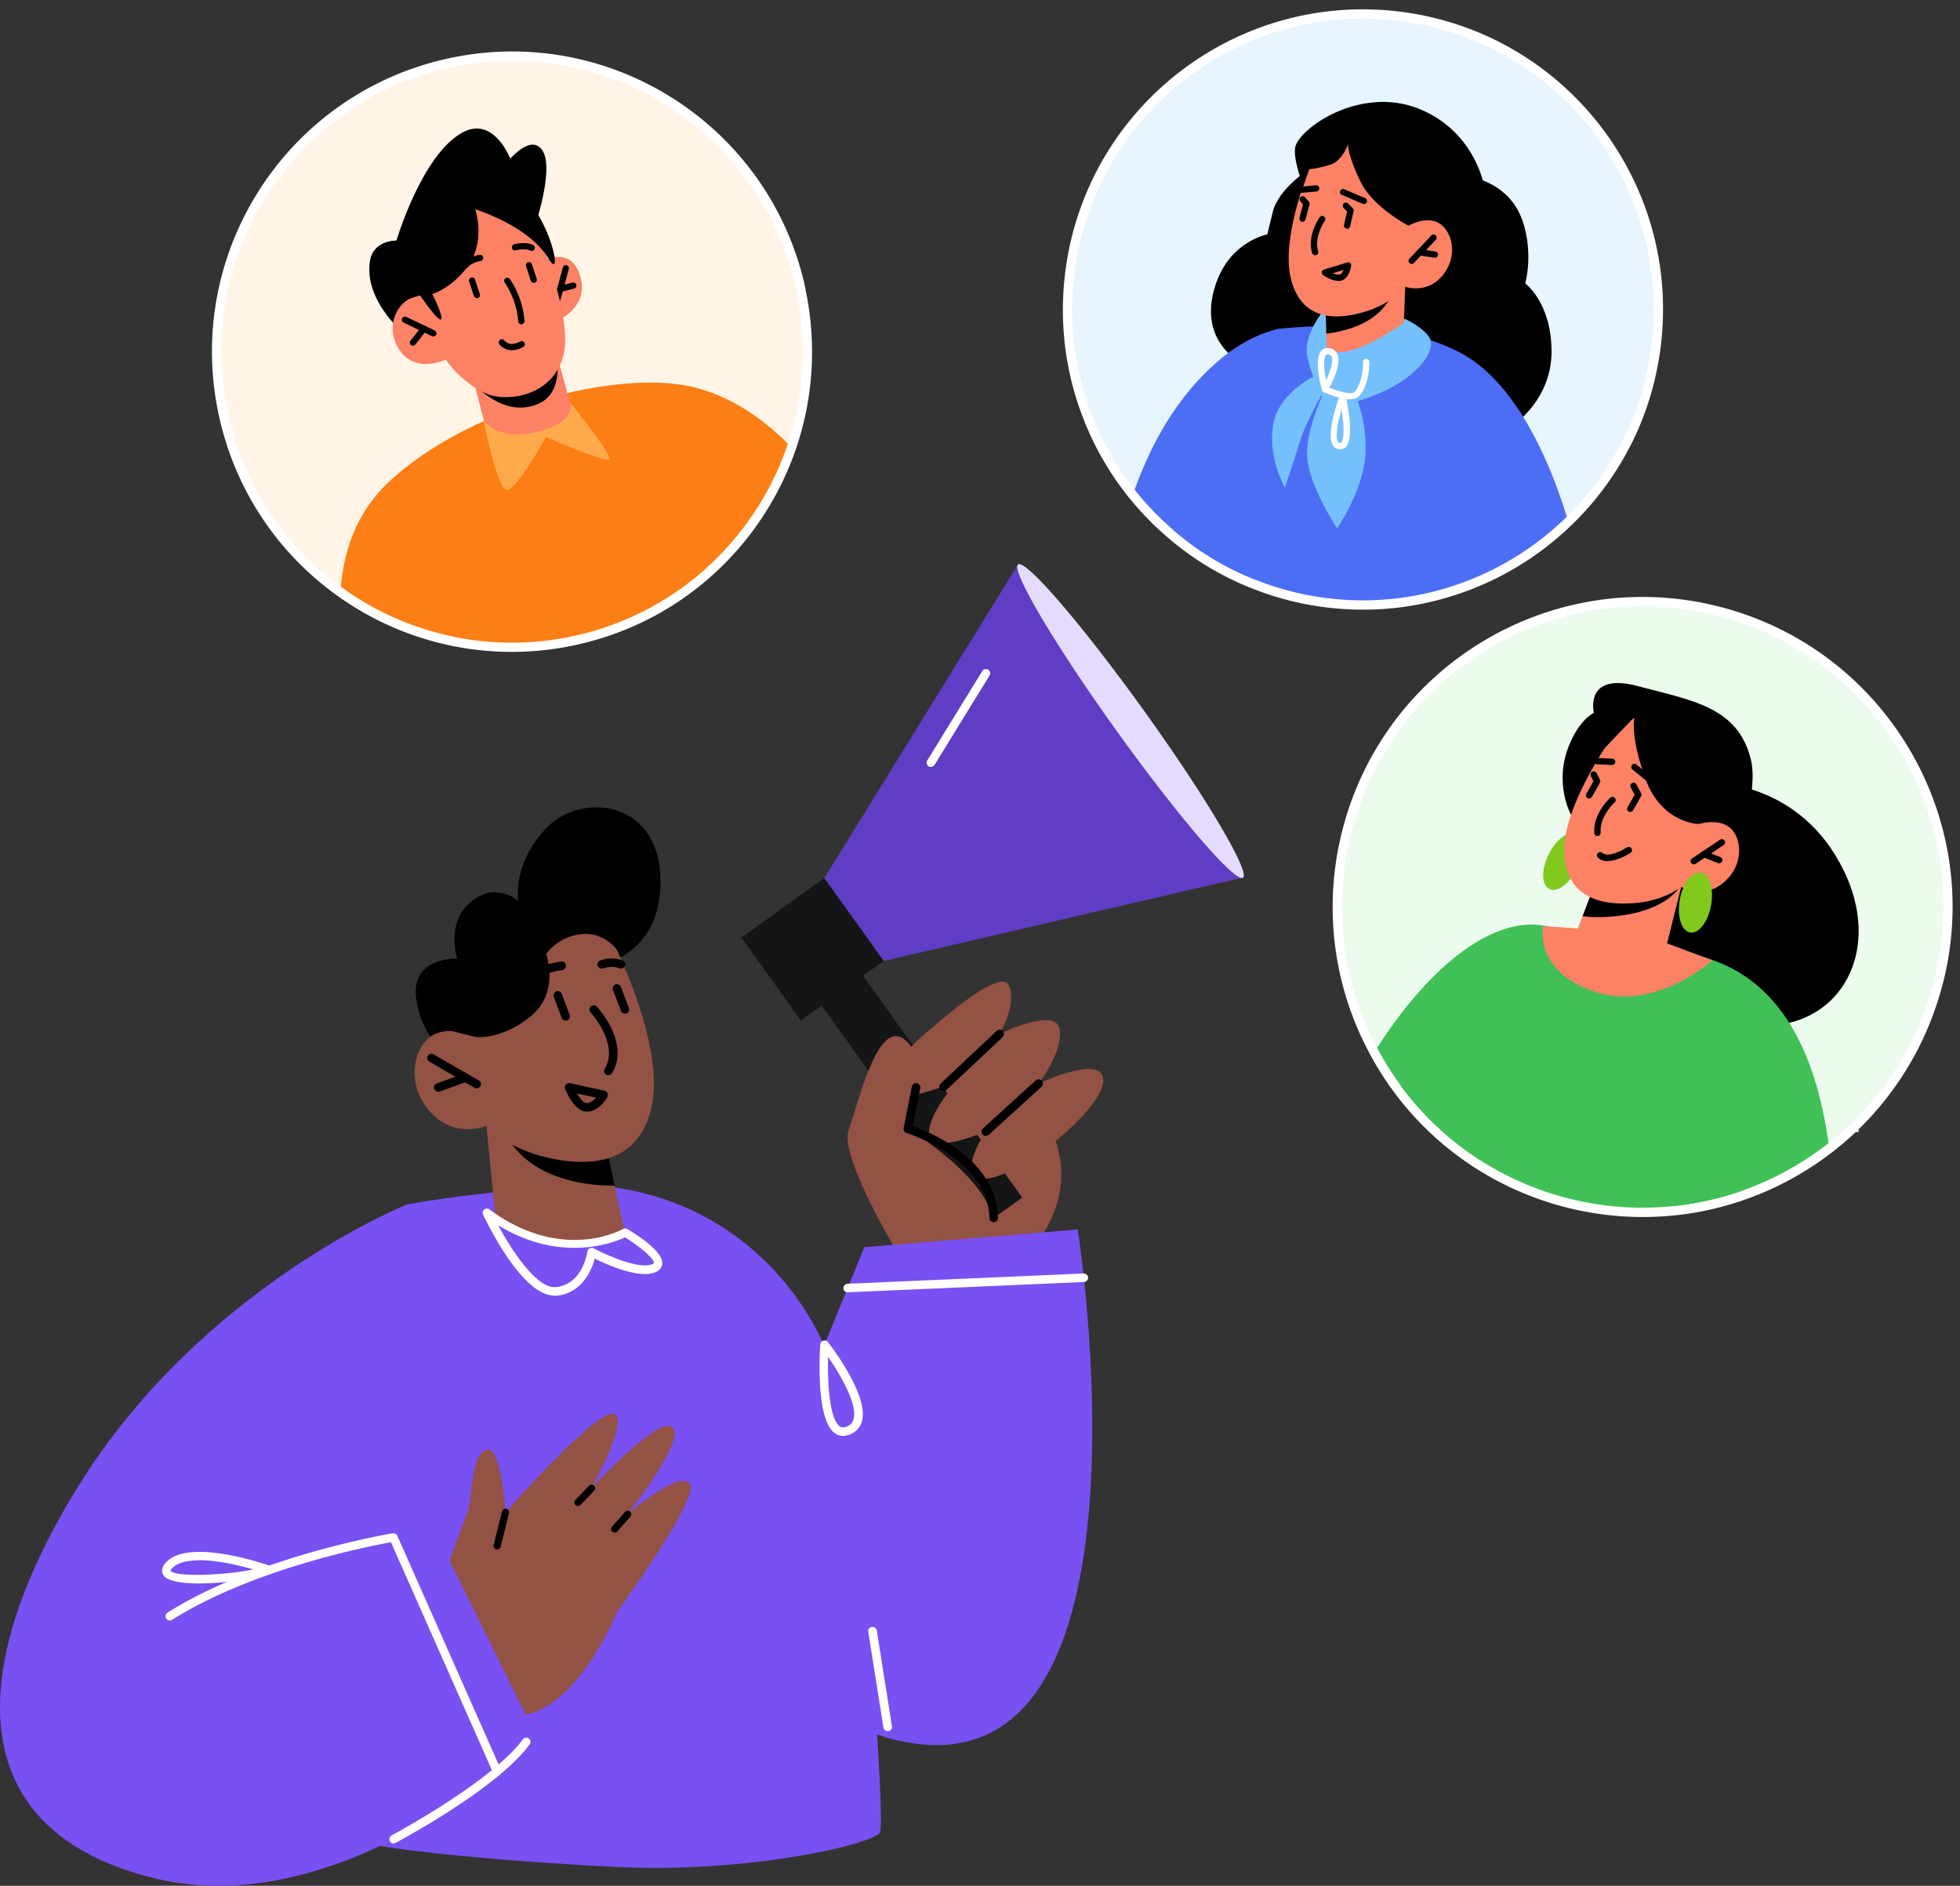 <svg fill="none" height="101" width="105" xmlns="http://www.w3.org/2000/svg"><rect width="100%" height="100%" fill="#333333" stroke="none"/><path d="m42.44 23.856a15.804 15.804 0 0 0 .44-8.42l.008-.008-.03-.135c-1.96-8.515-10.451-13.839-18.968-11.88-8.515 1.957-13.839 10.45-11.88 18.965a15.735 15.735 0 0 0 6.101 9.247 15.765 15.765 0 0 0 12.856 2.634c5.576-1.274 9.782-5.355 11.472-10.403z" fill="#fff4e6" stroke="#fff" stroke-width=".5"/><path d="m28.18 14.475s2.144-1.695 2.84.131c.806 2.12-1.787 2.84-1.787 2.84l-1.052-2.979v.008z" fill="#fc8165"/><path d="m29.883 16.131h-.046a.168.168 0 0 1 -.116-.201l.433-1.61a.164.164 0 0 1 .201-.116c.085.023.14.116.116.201l-.433 1.61a.165.165 0 0 1 -.163.124z" fill="#000"/><path d="m30.015 15.636a.165.165 0 0 1 -.163-.124.163.163 0 0 1 .124-.201l.696-.178a.166.166 0 0 1 .202.124.163.163 0 0 1 -.124.2l-.697.179z" fill="#000"/><path d="m42.203 23.777a15.62 15.62 0 0 1 -2.708 4.906c-.078.101-.155.194-.24.287a15.494 15.494 0 0 1 -8.343 5.053c-2.027.464-4.055.511-5.99.194a5.044 5.044 0 0 1 -.332-.062 15.512 15.512 0 0 1 -6.33-2.732c.177-2.028.897-4.086 2.662-5.696 4.504-4.094 12.242-5.874 16.065-5.03 2.345.518 4.156 1.997 5.224 3.072z" fill="#fd7e14"/><path d="m28.668 12.076s.998-2.933.426-3.955c-.573-1.021-1.757.38-1.757.38s-.867-2.284-2.523-1.425c-2.198 1.146-3.575 5.805-3.575 5.805s-1.262-.024-1.424 1.114c-.194 1.323.534 2.592 1.563 3.637 1.03 1.045 2.832-.425 2.832-.425l4.45-5.123z" fill="#000"/><path d="m25.433 20.643.728 2.793s1.168.302 2.43-.015c1.71-.433 2.09-1.316 2.09-1.316l-.991-3.614-4.265 2.152z" fill="#fc8165"/><path d="m25.418 20.573s1.57 1.865 3.428 1.052c1.494-.657.921-2.855.921-2.855l-4.35 1.803z" fill="#000"/><path d="m28.668 12.076s1.981 4.69 1.548 6.802c-.488 2.368-3.057 2.655-4.094 2.229-1.409-.58-2.244-1.85-2.244-1.85s-1.517.751-2.4-.41c-.928-1.222-.232-2.592.55-2.879.782-.286.913-.162.913-.162l-.634-1.4s3.405-6.726 6.361-2.33z" fill="#fc8165"/><path d="m22.941 15.814s1.053-.201 2.02-1.416c1.13-1.424.495-3.189.495-3.189s2.856.867 3.924 2.631c1.068 1.765-.433-4.705-3.165-3.83-2.732.874-6.044 3.552-3.274 5.812zm.271 2.206s-.046 0-.07-.016l-1.524-.728c-.085-.038-.116-.139-.077-.224.038-.085.14-.116.224-.078l1.525.728c.085.039.116.14.077.224a.17.17 0 0 1 -.155.093z" fill="#000"/><path d="m22.121 18.522s-.07-.007-.1-.038a.17.17 0 0 1 -.032-.233l.58-.742a.17.17 0 0 1 .233-.032.17.17 0 0 1 .031.233l-.58.743a.177.177 0 0 1 -.132.062zm3.429-2.553c-.07 0-.132-.047-.163-.117l-.256-.774a.16.16 0 0 1 .109-.208.16.16 0 0 1 .209.108l.255.774a.16.16 0 0 1 -.108.209c-.016 0-.039.008-.054.008h.007zm3.049-.821c-.07 0-.132-.046-.163-.116l-.255-.774a.16.16 0 0 1 .108-.209.16.16 0 0 1 .209.109l.255.774a.16.16 0 0 1 -.108.208c-.016 0-.039.008-.054.008zm-.674 2.222c-.085 0-.162-.07-.162-.156-.086-1.215-.72-2.058-.72-2.074a.169.169 0 0 1 .03-.232.17.17 0 0 1 .233.031c.031.039.697.937.79 2.252 0 .093-.063.17-.155.178h-.016zm.565-3.932s-.046 0-.07-.016c-.31-.147-.773-.023-.781-.015-.093.023-.186-.023-.21-.116a.173.173 0 0 1 .117-.21c.023 0 .596-.162 1.014.04.085.038.116.139.077.224a.16.16 0 0 1 -.147.093zm-3.575.944s-.078-.015-.108-.039c-.07-.062-.086-.162-.024-.232.302-.364.883-.464.906-.464.1-.008.178.046.193.14a.167.167 0 0 1 -.14.193s-.479.077-.696.348a.165.165 0 0 1 -.131.062zm-2.345 1.532s.89 1.3 1.06 1.192-.758-2.29-1.323-2.237c-.565.055.263 1.045.263 1.045zm4.852 2.84c-.34 0-.58-.178-.673-.325a.17.17 0 0 1 .039-.232.163.163 0 0 1 .232.039c.03.039.286.356.85.054.086-.046.187-.015.225.07a.16.16 0 0 1 -.07.224c-.224.124-.433.17-.603.17z" fill="#000"/><path d="m30.54 21.564s2.47 3.018 2.052 3.064c-.418.047-3.343-1.222-3.343-1.222s-1.47 2.662-2.036 2.832c-.565.17-1.308-3.753-1.308-3.753s.712 1.16 2.856.65c2.198-.527 1.78-1.571 1.78-1.571z" fill="#ffa94d"/><path d="m88.706 18.632-.248-.032.248.032c1.132-8.673-4.97-16.614-13.634-17.747-8.665-1.132-16.615 4.97-17.747 13.643-.354 2.72 0 5.37.928 7.76a15.664 15.664 0 0 0 2.335 4.097l.001.002c.416.517.856 1.012 1.328 1.476l.001.002c.236.228.487.455.737.674.81.708 1.7 1.337 2.651 1.864h.001c.54.298 1.099.574 1.683.81l.006.003.051.02c.045.018.104.042.152.058.357.14.718.273 1.095.39l.002.002c.337.101.682.195 1.025.281l.004.001c.533.126 1.076.228 1.635.299 1.453.188 2.9.18 4.293-.024a15.865 15.865 0 0 0 8.845-4.38 15.806 15.806 0 0 0 2.658-3.435c1-1.731 1.675-3.69 1.95-5.796z" fill="#e7f5ff" stroke="#fff" stroke-width=".5"/><path d="m70.133 9.058s-1.64 1.044-1.943 2.275l-.301 1.223s-1.842.332-2.663 2.406c-1.106 2.81.743 4.079.743 4.079l15.16 3.676s2.013-1.347 1.99-3.94c-.024-2.592-1.409-3.598-1.409-3.598s.457-1.602-.147-3.359c-.703-2.02-2.653-2.298-2.653-2.298l-8.776-.464z" fill="#000"/><path d="m83.923 27.685a15.615 15.615 0 0 1 -8.706 4.31 15.44 15.44 0 0 1 -4.225.024c-.55-.07-1.084-.17-1.61-.294-.34-.085-.68-.178-1.014-.279a16.327 16.327 0 0 1 -1.083-.387c-.07-.023-.14-.054-.201-.077a15.532 15.532 0 0 1 -1.656-.797 15.053 15.053 0 0 1 -2.608-1.834c.139-.82.255-1.277.255-1.277l3.521-7.538.348-.743a2.12 2.12 0 0 1 .983-.998c.217-.109.465-.178.712-.201a27.69 27.69 0 0 1 1.718-.109c.21 0 .41-.007.635-.015.68 0 1.424.015 2.19.085.456.039.92.093 1.377.17.202.031.41.07.612.109.232.054.464.108.704.162.263.07.519.14.774.232.58.194 1.145.426 1.671.712 1.394.766 2.516 2.113 3.39 3.568 1.115 1.857 1.842 3.908 2.229 5.185z" fill="#4c6ef5"/><path d="m75.31 17.098s1.037.496 1.3 1.045c.294.611-.588 2.005-2.693 2.91-1.54.658-2.786.797-2.786.797s-1.021-1.88-1.122-2.964c-.1-1.076.952-2.337.952-2.337l4.35.55z" fill="#74c0fc"/><path d="m79.443 12.741c-1.726 4.574-5.688 2.624-5.688 2.624s-6.261-1.687-3.475-4.319c0 0-1.037-2.159-.898-3.126.093-.673 1.71-2.05 3.784-2.384.21-.03.418-.054.627-.07a5.23 5.23 0 0 1 2.345.411c3.274 1.4 3.986 5.092 3.312 6.872z" fill="#000"/><path d="m71 16.13v.086l.054 1.648.038 1.293s-.116.302 1.393.216c2.02-.116 2.678-.982 2.678-.982l.116-3.034-.611.108-3.676.65.008.016z" fill="#fc8165"/><path d="m71 16.216.054 1.649c.983-.109 2.77-.519 3.505-2.059.055-.124.093-.24.109-.333l-3.668.712z" fill="#000"/><path d="m70.435 8.307s-1.92 4.28-1.262 6.702 2.856 2.066 4.18 1.61c1.323-.457 1.942-1.254 1.942-1.254s1.222.425 2.058-.704c.836-1.138.34-2.454-.363-2.763-.697-.31-1.54.193-1.54.193l.665-1.246s-2.693-6.377-5.68-2.53z" fill="#fc8165"/><path d="m70.458 13.67a.175.175 0 0 1 -.163-.116c-.286-.936.372-1.88.403-1.92a.163.163 0 0 1 .232-.038.163.163 0 0 1 .039.232c0 .008-.588.852-.356 1.625.03.086-.023.178-.109.21h-.046zm5.169.464a.171.171 0 0 1 -.116-.046c-.07-.062-.07-.17 0-.24l1.169-1.238c.062-.07.17-.07.232 0 .07.062.07.17 0 .24l-1.169 1.238s-.077.054-.123.054z" fill="#000"/><path d="m76.866 13.802-.836-.124a.167.167 0 0 1 -.14-.194c.016-.093.093-.147.194-.139l.805.124a.167.167 0 0 1 -.023.333zm-1.416-1.718s-1.873-.968-2.547-2.322c-.673-1.354-.696-2.028-.696-2.028s-.279.883-.96 1.092c-.68.208-1.106.232-1.106.232l-.442 1.261.294-3.003s1.858-.982 2.106-.982c.247 0 3.374.572 3.56.758.177.186 1.16 2.623 1.16 2.623l.062 1.1-1.424 1.276-.008-.007z" fill="#000"/><path d="m75.186 17.3s-2.368 1.71-3.598 1.555c-1.239-.147-.929-1.153-.929-1.153l-.108 2.391 1.044.503 2.864-.743 1.749-1.509-1.03-1.044z" fill="#74c0fc"/><path d="m72.462 20.828s.759 1.386.689 3.39-1.517 4.078-1.517 4.078-1.57-2.329-1.61-3.946c-.038-1.61 1.1-3.746 1.1-3.746s-1.084 1.795-1.448 2.925a164.547 164.547 0 0 1 -.843 2.593s-.929-1.633-.627-3.382c.294-1.75 2.337-2.662 2.337-2.662l1.904.735z" fill="#74c0fc"/><path d="m72.362 21.393c-.527 0-1.34-.34-1.448-.387-.061-.038-.085-.07-.092-.108-.078-.279-.442-1.687-.031-2.12.077-.085.224-.178.456-.124a.528.528 0 0 1 .395.31c.217.487-.217 1.416-.426 1.803.349.131.937.332 1.23.278.31-.046.612-1.052.573-1.648 0-.093.062-.17.155-.178.108 0 .17.062.178.154.039.534-.209 1.904-.851 1.997-.047 0-.093.008-.14.008v.015zm-1.239-2.414c-.054 0-.077.023-.085.03-.162.171-.108.813 0 1.37.217-.464.41-1.029.294-1.276-.03-.07-.077-.1-.162-.124h-.054z" fill="#fff"/><path d="m71.797 24.063h-.062a.435.435 0 0 1 -.333-.224c-.371-.604.286-2.438.364-2.647a.161.161 0 0 1 .17-.108c.077 0 .132.062.155.131.085.364.464 2.221.023 2.709a.4.4 0 0 1 -.31.14h-.007zm.077-2.143c-.201.68-.356 1.478-.193 1.74.023.04.054.063.093.063.046 0 .061 0 .077-.031.186-.201.14-1.03.015-1.78z" fill="#fff"/><path d="m67.285 31.06c-.07-.024-.14-.055-.201-.078a15.532 15.532 0 0 1 -1.656-.797 15.053 15.053 0 0 1 -2.608-1.834 19.983 19.983 0 0 1 -.728-.666 16.682 16.682 0 0 1 -1.308-1.455c.016-.038.031-.085.047-.124 1.346-3.714 3.258-5.85 4.76-7.042 1.361-1.076 2.568-1.362 2.568-1.362-.015.039-.209.054-.224.093-.194.456-.34 1.13-.449 1.958-.38 2.84-.333 7.483-.193 11.314l-.008-.008z" fill="#4c6ef5"/><path d="m72.168 12.254c-.116-.023-.17-.093-.17-.17 0-.04.186-.844.186-.844a.163.163 0 0 1 .2-.124.166.166 0 0 1 .132.163c0 .038-.185.843-.185.843a.166.166 0 0 1 -.163.132zm-2.384-.379h-.046a.165.165 0 0 1 -.124-.163v-.046l.21-.797a.161.161 0 0 1 .2-.117.165.165 0 0 1 .124.163v.046l-.209.797a.165.165 0 0 1 -.162.124zm1.943 3.172c-.433 0-.836-.309-.851-.317a.182.182 0 0 1 -.062-.162c.008-.062.054-.109.116-.132l1.246-.379a.18.18 0 0 1 .155.03c.046.04.062.094.054.156-.016.085-.14.797-.65.804h-.016zm-.325-.41a.8.8 0 0 0 .333.07c.1 0 .186-.116.24-.248l-.58.178zm-1.656-4.31a.162.162 0 0 1 -.163-.155.165.165 0 0 1 .155-.178l.758-.07c.109 0 .17.062.178.155a.165.165 0 0 1 -.154.178l-.759.07zm3.328.603s-.047 0-.07-.015l-1.122-.48c-.085-.038-.124-.131-.085-.216.038-.086.131-.124.216-.086l1.122.48a.161.161 0 0 1 .086.217.178.178 0 0 1 -.155.1z" fill="#000"/><path d="m72.354 11.449a.165.165 0 0 1 -.124-.054l-.248-.255a.178.178 0 0 1 0-.24.178.178 0 0 1 .24 0l.248.255c.062.07.062.17 0 .24a.171.171 0 0 1 -.116.046zm-2.36-.371a.19.19 0 0 1 -.132-.062l-.201-.24a.162.162 0 0 1 .023-.232.162.162 0 0 1 .232.023l.201.24a.162.162 0 0 1 -.023.232.185.185 0 0 1 -.108.039z" fill="#000"/><path d="m99.319 60.377v-.001a16.342 16.342 0 0 0 4.541-7.861l.008-.008.017-.068c2.138-8.77-3.246-17.612-12.016-19.75-8.779-2.137-17.62 3.246-19.758 12.017a16.252 16.252 0 0 0 1.442 11.522c.035.077.076.151.112.216l.002.003c.306.558.644 1.1 1.014 1.619.053.075.11.156.167.23a16.22 16.22 0 0 0 4.564 4.202 16.35 16.35 0 0 0 4.338 1.87l.004.002.372.093h.002a16.33 16.33 0 0 0 5.595.377h.006a16.128 16.128 0 0 0 3.64-.817l.004-.001c.17-.062.342-.125.506-.187h.002a16.506 16.506 0 0 0 4.235-2.413h.001c.416-.33.816-.676 1.202-1.045z" fill="#ebfbee" stroke="#fff" stroke-width=".5"/><path d="m79.543 62.285a15.974 15.974 0 0 1 -4.496-4.14c-.054-.07-.108-.147-.162-.224a16.18 16.18 0 0 1 -.999-1.594c-.038-.07-.077-.14-.108-.21 2.693-4.21 6.206-7.227 9.224-6.485 3.762.945.07 7.546-3.451 12.654h-.008z" fill="#40c057"/><path d="m91.701 41.917s4.767-.116 7.104 4.775c2.337 4.89-.952 9.402-6.199 7.978-5.239-1.431-5.154-7.12-5.154-7.12l4.241-5.633z" fill="#000"/><path d="m93.28 63.787c-.914.317-1.858.557-2.825.704a16.082 16.082 0 0 1 -6.276-.27l-.372-.094a16.013 16.013 0 0 1 -8.768-5.974c1.176-3.444 2.29-6.176 3.057-6.849 1.61-1.424 3.157-1.718 4.89-1.664.922.031 1.874.163 2.918.263 1.525.155 3.297.635 4.837 1.2 1.532.565 2.833 1.222 3.475 1.756.534.442-.031 5.302-.952 10.928z" fill="#40c057"/><path d="m84.48 46.521c-.394.813-1.06 1.3-1.478 1.092-.425-.21-.44-1.03-.046-1.842.395-.813 1.06-1.3 1.478-1.091.426.209.441 1.029.047 1.841z" fill="#82c91e"/><path d="m97.954 61.225a16.254 16.254 0 0 1 -4.171 2.376c-1.068.41-2.183.712-3.328.89-.255.039-.51.07-.766.1l.286-13.682s.294.047.782.194c1.57.472 6.005 1.493 7.197 10.13z" fill="#40c057"/><path d="m84.163 43.635s-.944-1.664-.1-3.73c.572-1.401 1.323-1.726 1.323-1.726s-.542-2.206 2.36-1.432c2.903.774 5.364 1.107 6.052 3.94.41 1.663-.68 4.813-.68 4.813z" fill="#000"/><path d="m90.068 47.489-.89 3.56s-.898.866-3.026.51c-1.586-.263-1.873-1.184-1.873-1.184l1.153-3.026 3.97.109.666.015z" fill="#fc8165"/><path d="m90.114 47.272c-.03.093-.1.201-.185.317-1.239 1.58-4.234 1.618-5.147 1.479l.65-1.703 4.682-.085z" fill="#000"/><path d="m86.663 39.046s-2.987 4-2.864 6.663c.117 2.662 2.485 2.801 3.963 2.639 1.478-.163 2.306-.851 2.306-.851s1.176.727 2.298-.256c1.13-.983.921-2.468.263-2.948-.657-.48-1.64-.155-1.64-.155l.983-1.138s-1.316-7.243-5.31-3.946v-.008z" fill="#fc8165"/><path d="m90.989 44.13s-2.004-.039-2.863-2.476c-.86-2.438-.542-3.282-.542-3.282l-1.819 1.904s.047-1.594.875-2.43 1.416-.495 1.416-.495l3.993 2.004.356 3.638-1.424 1.137zm-5.409.65a.17.17 0 0 1 -.17-.162c-.078-1.037.82-1.858.858-1.896.07-.062.178-.062.24.015.062.07.062.178-.015.24 0 0-.813.75-.743 1.61 0 .093-.062.178-.155.185h-.016v.008zm5.161 1.517a.174.174 0 0 1 -.1-.317l1.501-1.006a.174.174 0 0 1 .24.046.174.174 0 0 1 -.046.24l-1.502 1.006s-.062.031-.093.031z" fill="#000"/><path d="m92.096 46.243s-.039 0-.062-.016l-.805-.317c-.093-.031-.132-.132-.1-.224a.177.177 0 0 1 .224-.101l.805.317c.092.031.131.132.1.225a.175.175 0 0 1 -.162.108zm-5.735-5.27-.828-.039a.167.167 0 0 1 -.162-.178c0-.093.077-.178.178-.163l.82.04c.093 0 .17.084.162.177a.165.165 0 0 1 -.17.163zm2.353 1.222s-.078-.015-.109-.038l-1.153-.944a.165.165 0 0 1 -.023-.24.165.165 0 0 1 .24-.023l1.153.944c.078.062.085.17.023.24a.177.177 0 0 1 -.131.061zm-3.584.573s-.061 0-.085-.023a.168.168 0 0 1 -.061-.232l.379-.673-.14-.28c-.046-.084-.007-.185.078-.231a.178.178 0 0 1 .232.077l.178.356a.198.198 0 0 1 0 .163l-.426.75a.175.175 0 0 1 -.147.085zm2.206.72s-.062 0-.085-.023a.168.168 0 0 1 -.062-.233l.38-.665-.21-.395a.169.169 0 0 1 .07-.232c.085-.046.194-.015.232.07l.256.472a.173.173 0 0 1 0 .162l-.426.75a.175.175 0 0 1 -.147.086zm-1.215 2.632a.725.725 0 0 1 -.51-.179.18.18 0 0 1 -.016-.248.18.18 0 0 1 .248-.015c.301.27 1.068-.132 1.315-.294a.17.17 0 0 1 .24.054.174.174 0 0 1 -.046.24c-.085.054-.689.433-1.223.433l-.008.008z" fill="#000"/><path d="m84.527 49.725-1.857-.123s-.542 2.39 2.731 3.505c3.274 1.115 6.33-1.671 6.33-1.671l-3.404-1.285-3.792-.433z" fill="#fc8165"/><path d="m91.662 48.487c-.155.89-.665 1.54-1.122 1.455-.464-.085-.712-.867-.55-1.757.156-.89.666-1.54 1.123-1.455.464.086.712.867.55 1.757z" fill="#82c91e"/><path d="m55.646 59.43s2.29 2.623.565 6.067c-1.726 3.444-5.27 1.378-5.27 1.378l-3.762-6.153.991-3.885 4.133-1.33z" fill="#935243"/><path d="m29.411 63.54c8.165-.79 14.944 4.937 16.05 13.062l.658 4.837s1.37 16.082 1.014 16.708c-.356.62-6.996 2.198-14.162 1.842s-12.893-1.03-13.249-1.3c-.1-.077-3.42-3.103-3.374-7.212.093-9.968 5.286-26.707 5.286-26.893 0-.124 3.39-.611 7.77-1.037l.007-.008z" fill="#7950f2"/><path d="m30.378 51.954s4.721.224 4.992-4.303c.286-4.821-4.179-5.285-6.067-3.335-1.896 1.95-1.54 3.931-1.54 3.931s-1.324-1.192-2.763.271c-1.06 1.076-.51 2.825-.51 2.825s-2.438-.093-2.206 2.035c.224 2.128 1.749 3.204 1.749 3.204l6.353-4.636z" fill="#000"/><path d="m26.06 60.297.488 5.014s1.045 1.355 4 1.308c2.206-.038 2.926-.603 2.926-.603l-.557-2.508-.542-2.445-5.417-.65-.905-.109z" fill="#935243"/><path d="m26.973 60.405c.024.14.093.294.194.472 1.37 2.4 4.488 2.639 5.765 2.624l-.541-2.446z" fill="#000"/><path d="m32.383 49.509s3.25 6.036 2.554 9.627c-.697 3.598-3.947 3.304-5.92 2.786-1.974-.519-2.957-1.625-2.957-1.625s-1.741.75-3.072-.813-.75-3.537.232-4.063c.983-.518 2.26.116 2.26.116l-1.1-1.741s3.251-9.573 8.003-4.295z" fill="#935243"/><g fill="#000"><path d="m25.542 58.292a.219.219 0 0 1 -.117-.03l-2.422-1.401a.228.228 0 0 1 -.085-.31.228.228 0 0 1 .31-.085l2.422 1.4a.228.228 0 0 1 -.108.426z"/><path d="m23.475 58.47a.233.233 0 0 1 -.216-.147.226.226 0 0 1 .139-.294l1.447-.526a.226.226 0 0 1 .294.14.226.226 0 0 1 -.14.293l-1.446.527s-.055.015-.078.015zm4.945-5.881c-.07 0-.139-.031-.185-.1a.232.232 0 0 1 .054-.318c.882-.611 1.757-.666 1.788-.666.147-.023.232.093.24.217a.237.237 0 0 1 -.217.24c-.008 0-.79.054-1.556.588a.202.202 0 0 1 -.131.039h.008zm4.845-.712s-.062 0-.085-.016c-.41-.17-.851 0-.86 0a.225.225 0 1 1 -.17-.418c.024-.007.612-.24 1.2 0 .116.047.17.178.124.294a.236.236 0 0 1 -.209.14zm-.673 5.711a.219.219 0 0 1 -.116-.03.22.22 0 0 1 -.078-.31c.79-1.34-.743-3.003-.758-3.019a.24.24 0 0 1 .008-.325.231.231 0 0 1 .325.008c.07.078 1.78 1.935.82 3.56a.22.22 0 0 1 -.193.108zm.89-3.297a.233.233 0 0 1 -.217-.147l-.426-1.122a.229.229 0 0 1 .132-.294.229.229 0 0 1 .294.132l.425 1.122a.229.229 0 0 1 -.208.31zm-3.173.372a.233.233 0 0 1 -.217-.147l-.425-1.122a.229.229 0 0 1 .131-.294.229.229 0 0 1 .294.131l.426 1.122a.229.229 0 0 1 -.21.31z"/><path d="m33.048 50.87s-.642-.951-1.896-.843a2.72 2.72 0 0 0 -1.896 1.068s.759 2.05-.835 3.343c-1.595 1.285-2.941 1.1-2.941 1.1l-1.277-.318-1.084-1.718 3.197-4.195 4.38-2.894 2.561 1.912-.216 2.546h.007z"/></g><path d="m29.697 69.39c-1.733 0-3.606-3.893-3.815-4.342a.226.226 0 0 1 .062-.27.221.221 0 0 1 .279 0c3.861 2.84 7.019 1.121 7.15 1.044a.232.232 0 0 1 .225 0c.449.263 1.919 1.177 1.88 1.85 0 .116-.062.325-.348.456-.851.387-2.585-.379-3.273-.72-.194.775-.79 1.881-2.059 1.99h-.093zm-3.01-3.77c.727 1.347 2.012 3.313 3.01 3.313h.062c1.447-.124 1.695-1.834 1.71-1.904a.205.205 0 0 1 .124-.17.246.246 0 0 1 .21 0c.642.34 2.445 1.153 3.15.844.015 0 .076-.039.076-.062.016-.248-.789-.906-1.547-1.37-.612.286-3.429 1.4-6.787-.642l-.008-.008z" fill="#fff"/><path d="m23.994 83.854s.75-2.136 1.037-2.817c.286-.681.155-2.988.983-3.374.828-.387 1.075 3.32 1.075 3.32s4.876-5.518 5.781-5.263c.906.255-1.184 3.978-1.184 3.978s3.653-3.955 4.35-3.25c.696.704-2.415 4.643-2.415 4.643s2.786-2.391 3.335-1.617c.55.773-3.9 6.856-3.9 6.856s-2.561 6.354-6.083 5.448c-3.529-.905-2.98-7.932-2.98-7.932v.008z" fill="#935243"/><path d="m31.43 59.538c-.634 0-1.075-1.013-1.152-1.215a.23.23 0 0 1 .038-.232.241.241 0 0 1 .225-.077l1.842.402c.07.016.131.062.162.132s.023.139-.008.209c-.046.077-.472.781-1.09.781h-.016zm-.525-.975c.162.279.371.519.526.519.186 0 .371-.147.503-.294l-1.03-.225z" fill="#000"/><path d="m21.649 64.576s-10.896 4.411-17.474 15.052c-6.068 9.813-6.184 18.45 4.086 20.965 10.277 2.515 20.554-7.445 20.554-7.445l-5.34-10.796-2.43.945.596-18.72h.008z" fill="#7950f2"/><path d="m26.633 82.98h-.047a.195.195 0 0 1 -.139-.233l.449-1.803a.19.19 0 0 1 .232-.14c.1.024.163.132.14.233l-.45 1.803a.198.198 0 0 1 -.185.147v-.008zm6.292-.898a.176.176 0 0 1 -.124-.047.194.194 0 0 1 -.016-.27l.697-.79a.194.194 0 0 1 .27-.016c.078.07.086.194.016.271l-.697.79a.183.183 0 0 1 -.146.062zm-1.966-1.424a.181.181 0 0 1 -.132-.055.187.187 0 0 1 0-.27l.728-.759a.187.187 0 0 1 .27 0 .187.187 0 0 1 0 .271l-.727.758a.194.194 0 0 1 -.14.062v-.007z" fill="#000"/><path d="m26.633 95.098a.228.228 0 0 1 -.21-.131l-5.477-12.367c-1.115.201-7.375 1.408-11.725 4.156a.227.227 0 0 1 -.317-.07.227.227 0 0 1 .07-.317c4.844-3.057 11.995-4.233 12.065-4.249a.25.25 0 0 1 .247.132l5.549 12.529a.226.226 0 0 1 -.116.302c-.031.015-.062.015-.093.015h.008z" fill="#fff"/><path d="m10.652 84.806c-.929 0-1.702-.124-1.904-.457-.077-.124-.147-.38.194-.72 1.3-1.254 5.363.178 5.54.24.094.031.156.124.148.217 0 .1-.062.186-.155.216-.704.233-2.438.504-3.83.504zm.023-1.239c-.603 0-1.122.109-1.416.387-.116.109-.124.163-.124.163.194.348 2.755.278 4.442-.062-.835-.24-1.973-.495-2.902-.495zm10.409 15.168a.223.223 0 0 1 -.201-.123c-.062-.109-.015-.248.093-.31.054-.03 5.363-2.871 7.034-5.146a.225.225 0 0 1 .318-.047c.1.078.124.217.046.318-1.726 2.36-6.965 5.161-7.19 5.277a.247.247 0 0 1 -.108.024z" fill="#fff"/><path d="m44.468 49.798-2.219 1.593 10.293 14.34 2.22-1.592-10.294-14.34z" fill="#141517"/><path d="m44.155 47.028-4.439 3.186 3.186 4.439 4.439-3.186-3.186-4.44z" fill="#141517"/><path d="m44.161 47.025 10.379-16.801 12.041 16.776-19.231 4.467z" fill="#5f3dc4"/><path d="m61.303 38.086c3.328 4.636 5.688 8.629 5.286 8.923-.41.294-3.436-3.227-6.764-7.855-3.328-4.635-5.688-8.629-5.286-8.923.41-.294 3.436 3.227 6.764 7.855z" fill="#e5dbff"/><path d="m48.363 67.579s-3.428-5.58-2.902-7.042c.526-1.463 1.571-6.114 3.05-4.822 1.477 1.293.115 4.752.115 4.752s4.706 2.709 4.737 5.603c.03 2.894-5 1.509-5 1.509z" fill="#935243"/><path d="m49.965 55.026s3.622-3.265 4.079-2.252c.457 1.014-.495 2.6-.495 2.6s3.041-1.477 3.219-.247-1.13 2.91-1.13 2.91 3.738-1.764 3.444 0-5.518 5.812-6.772 4.976c-.797-.534.503-2.414.503-2.414s-2.948 1.284-3.041.162 1.54-2.871 1.54-2.871-3.939 1.687-3.753.255c.186-1.431 2.414-3.134 2.414-3.134z" fill="#935243"/><path d="m50.546 58.432a.211.211 0 0 1 -.163-.07.231.231 0 0 1 .008-.325l3.003-2.825a.231.231 0 0 1 .325.008.232.232 0 0 1 -.008.325l-3.003 2.825a.246.246 0 0 1 -.154.062zm2.267 2.406a.22.22 0 0 1 -.17-.077.231.231 0 0 1 .015-.325l2.825-2.57c.093-.084.232-.077.325.016a.232.232 0 0 1 -.015.325l-2.825 2.57a.246.246 0 0 1 -.155.061zm.418 4.621a.225.225 0 0 1 -.224-.225c-.07-3.173-4.404-4.543-4.442-4.558a.228.228 0 0 1 -.155-.263l.441-2.221a.22.22 0 0 1 .27-.178.23.23 0 0 1 .179.27l-.403 2.02c.898.318 4.497 1.788 4.566 4.915a.226.226 0 0 1 -.224.232z" fill="#000"/><path d="m46.305 66.797 11.43-.952s4.76 30.066-9.224 27.458c-13.226-2.469-12.576-28.951-12.576-28.951l7.84 8.629z" fill="#7950f2"/><path d="m47.551 92.715a.225.225 0 0 1 -.224-.194l-.813-5.123c-.023-.124.062-.24.193-.263a.229.229 0 0 1 .264.194l.812 5.123c.023.123-.062.24-.193.263zm-2.384-15.811a.764.764 0 0 1 -.44-.14c-1.038-.734-.813-4.348-.782-4.759 0-.092.07-.178.162-.2a.22.22 0 0 1 .248.077c.224.286 2.174 2.847 1.826 4.217a1.044 1.044 0 0 1 -.611.712 1.034 1.034 0 0 1 -.395.093zm-.805-4.225c-.038 1.44.086 3.335.627 3.714.07.047.186.101.395 0a.564.564 0 0 0 .348-.41c.202-.805-.72-2.368-1.37-3.312zm1.045-3.467a.218.218 0 0 1 -.224-.217c0-.124.093-.232.217-.24l12.653-.55c.116 0 .232.094.24.217a.237.237 0 0 1 -.217.24l-12.653.55zm4.458-28.139a.201.201 0 0 1 -.116-.03.229.229 0 0 1 -.078-.31l2.949-4.79a.236.236 0 0 1 .317-.078c.108.07.14.209.078.31l-2.949 4.79a.23.23 0 0 1 -.194.108z" fill="#fff"/></svg>